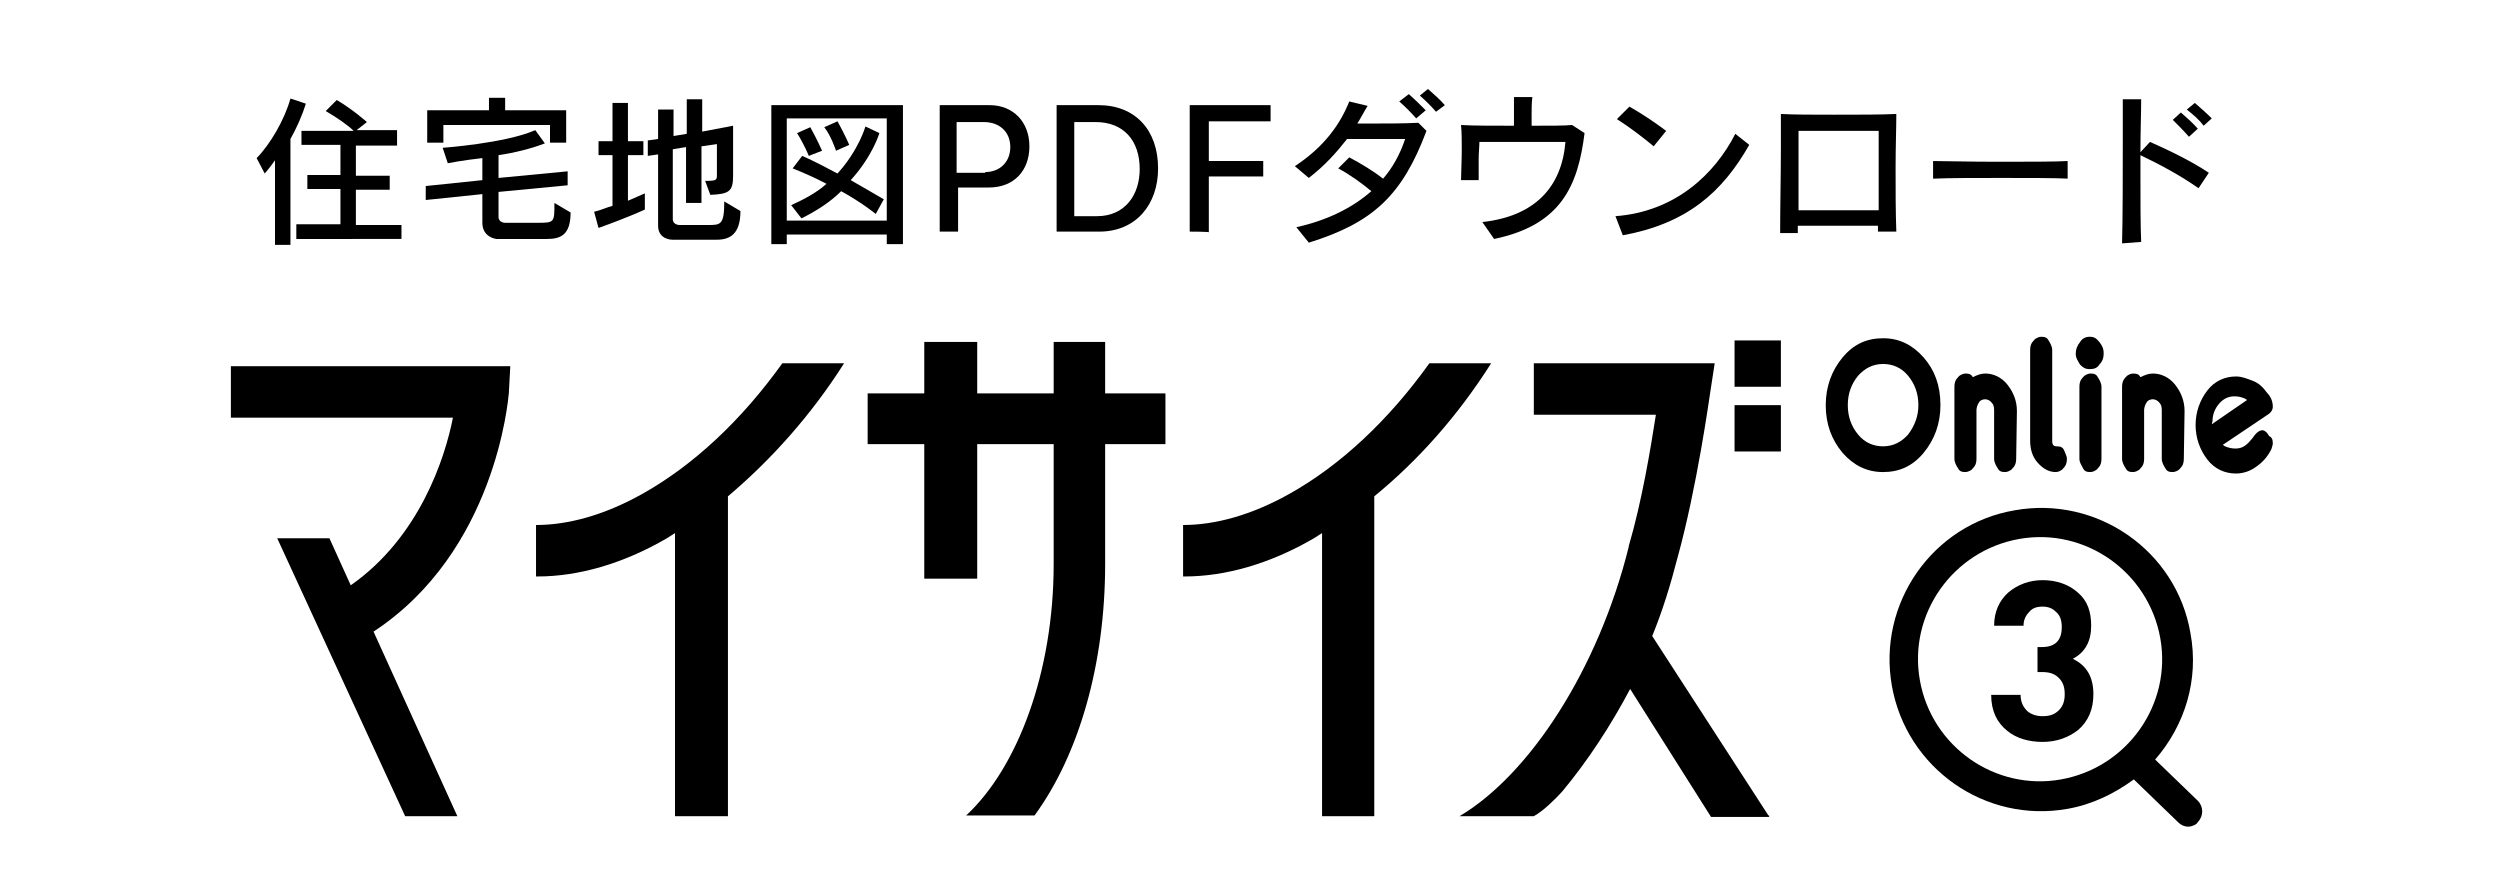 <?xml version="1.0" encoding="utf-8"?>
<!-- Generator: Adobe Illustrator 26.5.0, SVG Export Plug-In . SVG Version: 6.00 Build 0)  -->
<svg version="1.1" id="レイヤー_1" xmlns="http://www.w3.org/2000/svg" xmlns:xlink="http://www.w3.org/1999/xlink" x="0px"
	 y="0px" viewBox="0 0 340 120" style="enable-background:new 0 0 340 120;" xml:space="preserve">
<g>
	<g>
		<g>
			<path d="M158.5,53.5h-8.2v-7h-7v7h-10.4v-7h-7.2v7H118v6.9h7.7v18.3h7.2V60.4h10.4v16.3c0,14.7-4.9,27.7-11.9,34.2h9.3
				c6-8.2,9.6-20.5,9.6-34.2V60.4h8.2V53.5z"/>
			<path d="M202.8,49.4h-8.4c-5.5,7.7-12.1,13.9-19.1,17.8c-5.2,2.9-10.1,4.2-14.4,4.2v7c0.1,0,0.1,0,0.2,0c5.5,0,11.6-1.7,17.6-5.2
				c0.3-0.2,0.8-0.5,1.1-0.7V111h7.1V67.5C192.9,62.6,198.3,56.5,202.8,49.4z"/>
			<path d="M114.8,49.4h-8.4c-5.5,7.7-12.1,13.9-19.1,17.8c-5.2,2.9-10.1,4.2-14.4,4.2v7c0.1,0,0.1,0,0.2,0c5.5,0,11.6-1.7,17.6-5.2
				c0.3-0.2,0.8-0.5,1.1-0.7V111H99V67.5C104.8,62.6,110.3,56.5,114.8,49.4z"/>
			<g>
				<rect x="235.9" y="46.3" width="6.3" height="6.3"/>
				<rect x="235.9" y="55.1" width="6.3" height="6.3"/>
			</g>
			<path d="M240.5,110.9l-15.8-24.4c1.4-3.4,2.5-7,3.4-10.5c2.7-9.7,4.4-22.1,4.5-22.7l0.6-3.9h-24.6v7h16.6
				c-0.7,4.5-1.9,11.8-3.7,17.9v0.1c-4.1,16.5-13.4,30.9-23,36.6h10.1c1.3-0.7,3-2.4,3.9-3.4c3.4-4.1,6.5-8.8,9.2-13.9l11,17.4h7.9
				V110.9z"/>
			<path d="M69.2,53.5l0.2-3.7h-38v7h30.2c-1.1,5.6-4.6,16.3-13.9,22.8l-2.9-6.4h-7.1L55.1,111h7.1L50.8,85.9
				C67.4,75,69.1,54.4,69.2,53.5z"/>
		</g>
		<g>
			<g>
				<path d="M284.7,94.4c0,2.1-0.7,3.7-2.1,4.9c-1.3,1-2.9,1.6-4.8,1.6s-3.6-0.5-4.8-1.5c-1.4-1.1-2.2-2.7-2.2-4.9h4
					c0,0.9,0.3,1.6,0.9,2.2c0.6,0.5,1.3,0.7,2.1,0.7c0.9,0,1.6-0.2,2.2-0.8c0.6-0.6,0.8-1.3,0.8-2.2s-0.2-1.6-0.8-2.2
					c-0.6-0.6-1.3-0.8-2.3-0.8h-0.6V88h0.6c1.8,0,2.7-0.9,2.7-2.7c0-0.9-0.2-1.6-0.8-2.1c-0.5-0.5-1.1-0.7-1.8-0.7
					c-0.8,0-1.4,0.2-1.8,0.7c-0.5,0.5-0.8,1.1-0.8,1.9h-4c0-1.9,0.7-3.4,1.9-4.5c1.3-1.1,2.9-1.7,4.7-1.7c1.9,0,3.6,0.6,4.8,1.7
					c1.3,1.1,1.8,2.6,1.8,4.5c0,2.1-0.8,3.6-2.5,4.5C283.8,90.5,284.7,92.1,284.7,94.4z"/>
			</g>
			<g>
				<path d="M293.1,103.3c4-4.6,6-10.8,4.8-17.2c-1.9-11.2-12.7-18.7-23.9-16.7c-11.2,1.9-18.7,12.7-16.7,23.9s12.7,18.7,23.9,16.7
					c3.4-0.6,6.4-2.1,9-4l6,5.8c0.5,0.5,1.1,0.7,1.7,0.6c0.3-0.1,0.8-0.2,1-0.6c0.8-0.8,0.8-2.1,0-2.9L293.1,103.3z M261.1,92.5
					c-1.6-9,4.5-17.6,13.5-19.2c9-1.6,17.6,4.5,19.2,13.5s-4.5,17.6-13.5,19.2C271.4,107.6,262.7,101.6,261.1,92.5z"/>
			</g>
		</g>
		<g>
			<path d="M263.9,55.1c0,2.5-0.8,4.7-2.3,6.5c-1.5,1.8-3.3,2.6-5.5,2.6s-4-0.9-5.5-2.6c-1.5-1.8-2.3-3.9-2.3-6.5
				c0-2.5,0.8-4.7,2.3-6.5c1.5-1.8,3.3-2.6,5.5-2.6c2.2,0,4,0.9,5.5,2.6C263.1,50.3,263.9,52.4,263.9,55.1z M260.9,55.1
				c0-1.6-0.5-2.9-1.4-4s-2.1-1.6-3.4-1.6c-1.4,0-2.5,0.6-3.4,1.6c-0.9,1.1-1.4,2.4-1.4,4s0.5,2.9,1.4,4c0.9,1.1,2.1,1.6,3.4,1.6
				c1.4,0,2.5-0.6,3.4-1.6C260.4,57.9,260.9,56.6,260.9,55.1z"/>
			<path d="M274.2,62.4c0,0.5-0.1,0.9-0.5,1.3c-0.2,0.3-0.7,0.5-1,0.5c-0.5,0-0.8-0.1-1-0.5c-0.2-0.3-0.5-0.8-0.5-1.3v-6.6
				c0-0.5-0.1-0.8-0.3-1c-0.2-0.3-0.6-0.5-0.9-0.5c-0.3,0-0.7,0.1-0.9,0.5c-0.2,0.3-0.3,0.7-0.3,1v6.6c0,0.5-0.1,0.9-0.5,1.3
				c-0.2,0.3-0.7,0.5-1,0.5c-0.5,0-0.8-0.1-1-0.5c-0.2-0.3-0.5-0.8-0.5-1.3v-9.8c0-0.5,0.1-0.9,0.5-1.3c0.2-0.3,0.7-0.5,1-0.5
				c0.5,0,0.8,0.1,1,0.5c0.6-0.3,1.1-0.5,1.7-0.5c1.1,0,2.2,0.5,3,1.5c0.8,1,1.3,2.2,1.3,3.6L274.2,62.4L274.2,62.4z"/>
			<path d="M281.1,62.4c0,0.5-0.1,0.9-0.5,1.3c-0.2,0.3-0.7,0.5-1,0.5c-1,0-1.8-0.5-2.5-1.3c-0.7-0.8-1-1.8-1-3V47.6
				c0-0.5,0.1-0.9,0.5-1.3c0.2-0.3,0.7-0.5,1-0.5c0.5,0,0.8,0.1,1,0.5c0.2,0.3,0.5,0.8,0.5,1.3V60c0,0.5,0.2,0.7,0.6,0.7
				c0.5,0,0.8,0.1,1,0.5C280.8,61.5,281.1,62,281.1,62.4z"/>
			<path d="M286.1,48.1c0,0.6-0.2,1.1-0.6,1.5c-0.3,0.5-0.8,0.6-1.3,0.6c-0.6,0-0.9-0.2-1.3-0.6c-0.3-0.5-0.6-0.9-0.6-1.5
				c0-0.6,0.2-1.1,0.6-1.6c0.3-0.5,0.8-0.7,1.3-0.7c0.6,0,0.9,0.2,1.3,0.7S286.1,47.4,286.1,48.1z M285.8,62.4
				c0,0.5-0.1,0.9-0.5,1.3c-0.2,0.3-0.7,0.5-1,0.5c-0.5,0-0.8-0.1-1-0.5s-0.5-0.8-0.5-1.3v-9.8c0-0.5,0.1-0.9,0.5-1.3
				c0.2-0.3,0.7-0.5,1-0.5c0.5,0,0.8,0.1,1,0.5c0.2,0.3,0.5,0.8,0.5,1.3V62.4z"/>
			<path d="M297,62.4c0,0.5-0.1,0.9-0.5,1.3c-0.2,0.3-0.7,0.5-1,0.5c-0.5,0-0.8-0.1-1-0.5c-0.2-0.3-0.5-0.8-0.5-1.3v-6.6
				c0-0.5-0.1-0.8-0.3-1c-0.2-0.3-0.6-0.5-0.9-0.5c-0.3,0-0.7,0.1-0.9,0.5c-0.2,0.3-0.3,0.7-0.3,1v6.6c0,0.5-0.1,0.9-0.5,1.3
				c-0.2,0.3-0.7,0.5-1,0.5c-0.5,0-0.8-0.1-1-0.5c-0.2-0.3-0.5-0.8-0.5-1.3v-9.8c0-0.5,0.1-0.9,0.5-1.3c0.2-0.3,0.7-0.5,1-0.5
				c0.5,0,0.8,0.1,1,0.5c0.6-0.3,1.1-0.5,1.7-0.5c1.1,0,2.2,0.5,3,1.5c0.8,1,1.3,2.2,1.3,3.6L297,62.4L297,62.4z"/>
			<g>
				<path d="M306.7,59.1c-0.2,0.3-0.6,0.8-0.9,1.1c-0.6,0.6-1.1,0.8-1.8,0.8c-0.5,0-0.9-0.1-1.4-0.3l-0.3-0.2l6.1-4.1
					c0.5-0.3,0.7-0.7,0.7-1.1c0-0.6-0.2-1.3-0.8-1.9c-0.5-0.7-1.1-1.3-1.9-1.6c-0.8-0.3-1.5-0.6-2.3-0.6c-1.5,0-2.9,0.6-3.9,1.9
					c-1,1.3-1.6,2.9-1.6,4.7c0,1.8,0.6,3.4,1.6,4.7c1,1.3,2.4,1.9,3.9,1.9c0.9,0,1.9-0.3,2.7-0.9c0.9-0.6,1.6-1.4,2.1-2.4
					c0.1-0.3,0.2-0.6,0.2-0.8c0-0.5-0.1-0.8-0.5-1C308.1,58.4,307.5,58.2,306.7,59.1z M300.9,57.3c0-0.9,0.3-1.7,0.9-2.4
					s1.3-1,2.1-1c0.5,0,0.9,0.1,1.4,0.3l0.3,0.2l-4.8,3.3L300.9,57.3z"/>
			</g>
		</g>
	</g>
	<g>
		<path d="M37.4,33.2V21.8c-0.7,1-1.4,1.8-1.4,1.8l-1.1-2.1c1.8-1.8,3.8-5.2,4.6-8.1l2.1,0.7c-0.5,1.6-1.3,3.4-2.1,4.8v14.4h-2.1
			V33.2z M40.3,32.4v-1.9h6v-4.8h-4.5v-1.9h4.5v-4.1H41v-1.9h7.1c-0.7-0.7-2.1-1.7-3.8-2.7l1.5-1.5c2.2,1.3,4.1,3,4.1,3l-1.4,1.1
			h5.5v2.1h-5.6v4.1H53v1.9h-4.6v4.8h6.2v1.9H40.3z"/>
		<path d="M67.5,32.5c0,0-1.9-0.2-1.9-2.2v-3.9l-7.7,0.8v-1.9l7.7-0.8v-3c-2.7,0.3-4.7,0.7-4.7,0.7l-0.7-2.1c0,0,8.5-0.6,12.6-2.4
			l1.3,1.8c-1.8,0.7-4.2,1.3-6.3,1.6v3.1l9.4-0.9v1.9l-9.4,0.9v3.4c0,0.8,0.9,0.8,0.9,0.8h4.5c2.2,0,2.2-0.1,2.2-2.6v-0.1l2.2,1.3
			c0,3-1.3,3.6-3.2,3.6H67.5z M74.8,19.4v-2.4H60.3v2.4h-2.2V15h8.4v-1.7h2.2V15H77v4.4H74.8z"/>
		<path d="M87.7,28.5c0,0-2.1,1-6.3,2.5l-0.6-2.2c0.9-0.2,1.7-0.6,2.5-0.8v-6.9h-1.9v-1.9h1.9v-5.2h2.1v5.2h2.1v1.9h-2.1v6.2
			c1.6-0.7,2.3-1,2.3-1V28.5z M91.4,32.6c0,0-1.9,0-1.9-1.9V21l-1.4,0.2v-2.1l1.4-0.2v-4h2.1v3.6l1.8-0.3v-4.7h2.1v4.4l4.2-0.8v6.8
			c0,2.1-0.5,2.5-3.1,2.6l-0.7-1.9c1.6,0,1.6-0.1,1.6-0.9v-4.1l-2.1,0.3v7.7h-2.1V20l-1.8,0.3v9.5c0,0.8,0.9,0.8,0.9,0.8h3.9
			c1.7,0,2.2,0,2.2-3.2l2.2,1.3c0,3.1-1.4,3.9-3.2,3.9H91.4z"/>
		<path d="M120.6,33.2v-1.3H107v1.3h-2.1V14.3h17.9v18.9H120.6z M120.6,16.1H107V30h13.6V16.1z M119.1,29.1c0,0-1.8-1.5-4.7-3.1
			c-1.4,1.4-3.2,2.6-5.4,3.7l-1.4-1.8c1.8-0.8,3.6-1.8,4.8-2.9c-1.5-0.8-3.1-1.5-4.6-2.1l1.3-1.7c1.6,0.7,3.3,1.6,4.8,2.4
			c2.9-3.2,3.8-6.4,3.8-6.4l1.9,0.9c0,0-0.9,3.1-3.9,6.4c2.6,1.5,4.5,2.6,4.5,2.6L119.1,29.1z M110,21.2c0,0-0.6-1.5-1.6-3.1
			l1.8-0.8c0.9,1.6,1.6,3.2,1.6,3.2L110,21.2z M113.7,20.5c0,0-0.7-2.1-1.6-3.2l1.8-0.8c0.9,1.6,1.6,3.2,1.6,3.2L113.7,20.5z"/>
		<path d="M127.8,31.5V14.3h6.8c3.2,0,5.4,2.3,5.4,5.6s-2.1,5.6-5.5,5.6h-4.2v6H127.8z M134,23.4c1.9,0,3.4-1.3,3.4-3.4
			s-1.5-3.4-3.6-3.4h-3.7v6.9H134z"/>
		<path d="M143.7,31.5V14.3h5.7c5,0,8.1,3.4,8.1,8.6c0,4.9-3,8.6-8,8.6H143.7z M149.2,29.4c3.8,0,5.8-2.9,5.8-6.4
			c0-3.9-2.2-6.4-6-6.4h-2.9v12.8H149.2z"/>
		<path d="M161.8,31.5V14.3h11v2.2h-8.4v5.4h7.4v2.1h-7.4v7.6C164.5,31.5,161.8,31.5,161.8,31.5z"/>
		<path d="M176.3,30.9c4.1-0.9,7.6-2.6,10.2-4.9c-1.3-1.1-3-2.3-4.5-3.1l1.5-1.5c1.5,0.8,3.2,1.8,4.6,2.9c1.3-1.5,2.3-3.3,3-5.4
			c-1.8,0-5,0-7.9,0c-1.4,1.8-3,3.6-5.2,5.3l-1.9-1.6c4.1-2.7,6.2-5.8,7.4-8.8l2.5,0.6c-0.5,0.8-0.9,1.6-1.4,2.4h2.3
			c1.9,0,4,0,6-0.1l1.1,1.1c-3.3,8.8-7.3,12.5-16,15.2L176.3,30.9z M192.6,16.1c-0.7-0.8-1.5-1.6-2.3-2.3l1.3-1
			c0.8,0.7,1.6,1.5,2.3,2.2L192.6,16.1z M195.3,15.2c-0.7-0.8-1.4-1.5-2.2-2.2l1.1-0.9c0.8,0.7,1.6,1.4,2.3,2.2L195.3,15.2z"/>
		<path d="M201.6,30.2c7.2-0.8,10.8-4.8,11.3-10.9h-4.1c-2.6,0-5.7,0-7.6,0c0,0.6-0.1,1.4-0.1,2.3c0,0.9,0,1.9,0,2.9h-2.4
			c0-1,0.1-2.6,0.1-4.1c0-1.3,0-2.4-0.1-3.4c1.5,0.1,4.4,0.1,7.2,0.1c0-0.6,0-1,0-1.6c0-0.8,0-1.5,0-2.3h2.5
			c-0.1,0.8-0.1,1.6-0.1,2.4c0,0.5,0,0.9,0,1.5c2.4,0,4.6,0,5.5-0.1l1.7,1.1c-0.9,7.2-3.2,12.5-12.3,14.4L201.6,30.2z"/>
		<path d="M237.9,19.7c-3.7,6.5-8.5,10.7-17.2,12.3l-1-2.6c8.1-0.6,13.5-5.7,16.3-11.2L237.9,19.7z M224.9,19.9
			c-1.3-1.1-3.4-2.7-5-3.7l1.7-1.7c1.6,0.9,3.4,2.1,5,3.3L224.9,19.9z"/>
		<path d="M255.4,31.6c0-0.3,0-0.6,0-0.9c-1.3,0-3.2,0-5.2,0c-2.1,0-4.1,0-5.7,0c0,0.3,0,0.7,0,1h-2.4c0-3.6,0.1-8,0.1-11.6
			c0-1.8,0-3.6,0-4.6c1.8,0.1,4.5,0.1,7.2,0.1c3.2,0,6.5,0,8.5-0.1c0,1.8-0.1,4.5-0.1,7.4c0,2.9,0,6,0.1,8.6H255.4z M255.5,26.7
			c0-3.6,0-6.9,0-8.9h-10.9c0,0.9,0,2.2,0,3.7c0,2.1,0,4.5,0,7.1c1.7,0,4.2,0,6.5,0c1.7,0,3.2,0,4.4,0V26.7z"/>
		<path d="M281.4,24.3c-1.9-0.1-5.5-0.1-9.2-0.1c-3.6,0-7.2,0-9.3,0.1v-2.4c1.6,0,5,0.1,8.6,0.1c4.1,0,8.2,0,9.7-0.1v2.4H281.4z"/>
		<path d="M288.6,33.1c0.1-3.7,0.1-9.5,0.1-14.3c0-2.1,0-3.9,0-5.3h2.5c0,1.8-0.1,4.5-0.1,7.2l1.3-1.4c2.5,1.1,5.8,2.7,8,4.2
			l-1.4,2.1c-2.4-1.7-5.2-3.2-7.9-4.5v3c0,3.2,0,6.5,0.1,8.8L288.6,33.1z M297.7,18.6c-0.7-0.8-1.5-1.6-2.2-2.3l1.1-1
			c0.8,0.7,1.6,1.4,2.3,2.2L297.7,18.6z M299.7,17.1c-0.6-0.8-1.4-1.5-2.3-2.2l1.1-0.9c0.8,0.7,1.6,1.4,2.3,2.1L299.7,17.1z"/>
	</g>
</g>
</svg>
